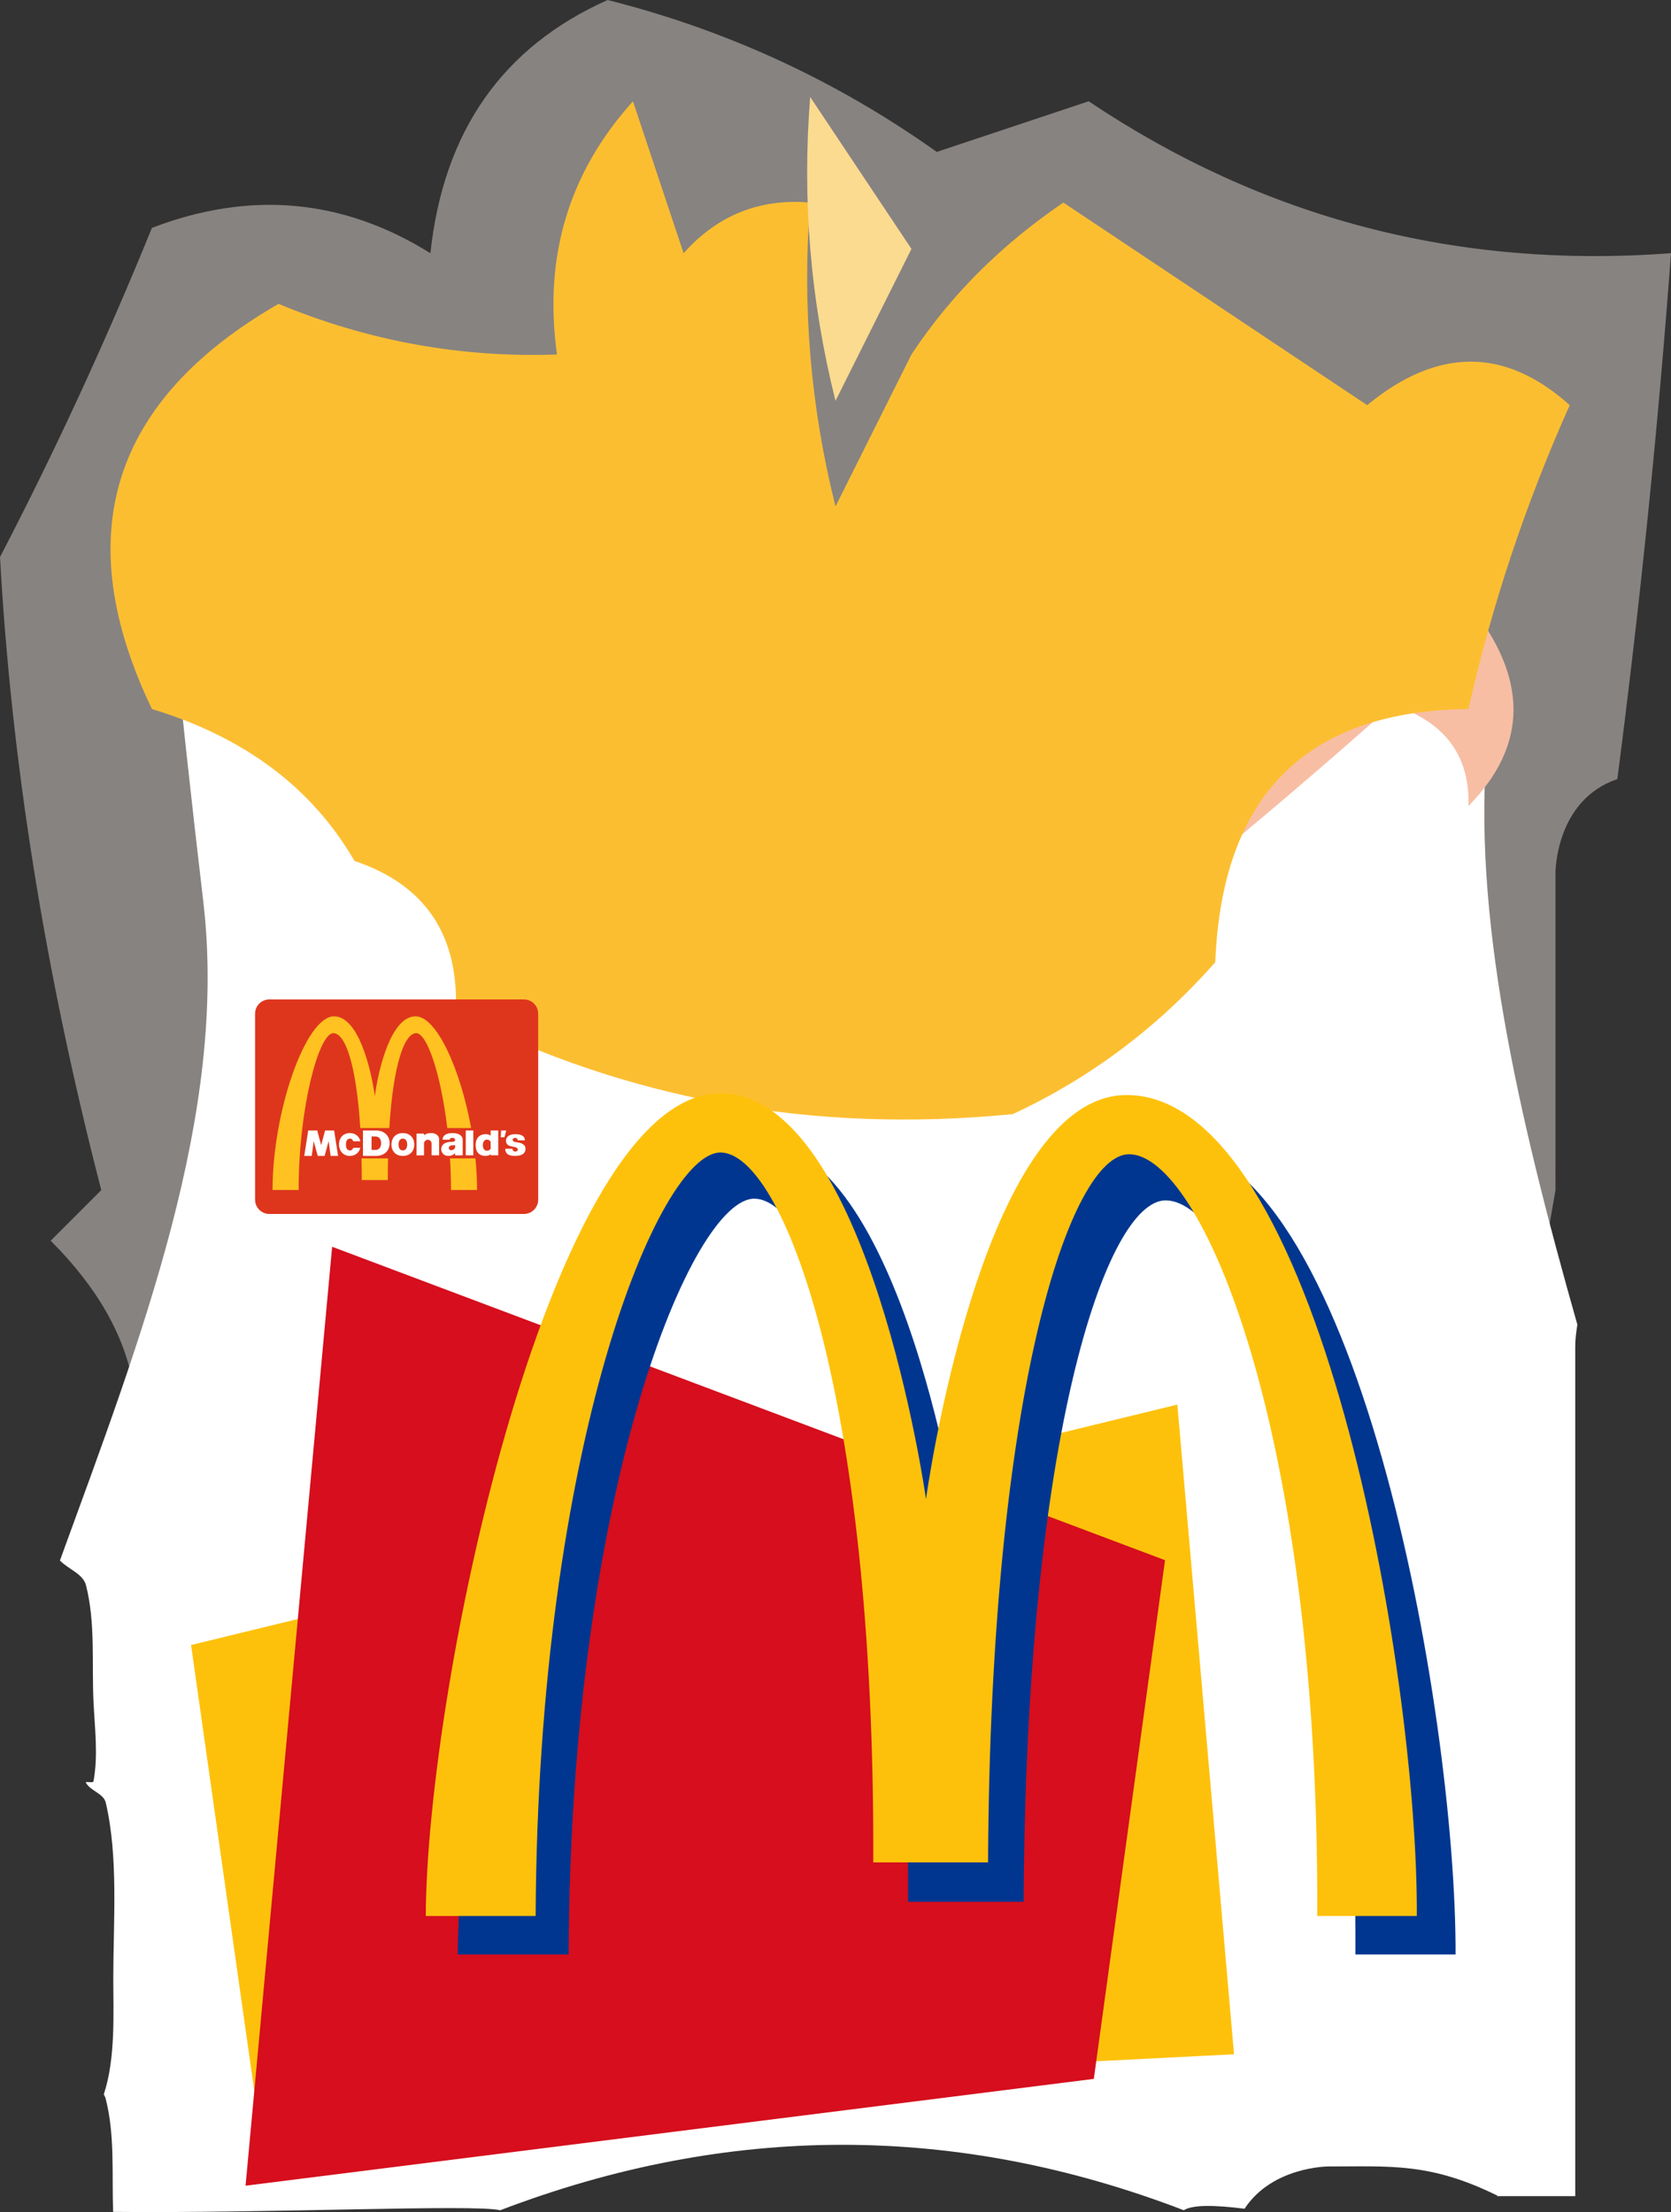 <svg version="1.1" xmlns="http://www.w3.org/2000/svg" xmlns:xlink="http://www.w3.org/1999/xlink" width="169.162" height="223.911" viewBox="0,0,169.162,223.911"><rect x="0" y="0" width="169.162" height="223.911" fill="#333333" stroke="none"/><g transform="translate(-154.03,-64.004)"><g data-paper-data="{&quot;isPaintingLayer&quot;:true}" fill-rule="evenodd" stroke="none" stroke-linecap="butt" stroke-linejoin="miter" stroke-miterlimit="10" stroke-dasharray="" stroke-dashoffset="0" style="mix-blend-mode: normal"><path d="M215.544,64.004c12.072,3.045 23.18,8.171 33.32,15.378c5.126,-1.707 10.252,-3.419 15.378,-5.126c17.716,11.877 37.369,17.003 58.95,15.378c-1.305,17.615 -3.116,35.36 -5.432,53.232c-6.26,2.115 -6.26,9.434 -6.26,9.434c0,8.333 0,20.667 0,29c0,0.846 -0.009,1.971 0.001,3.153c-1.894,11.063 -3.978,22.175 -6.251,33.334c-3.547,17.613 -8.673,34.704 -15.378,51.261c-3.532,4.393 -7.802,7.807 -12.815,10.252c-24.708,-6.705 -49.487,-6.705 -74.329,0c-7.551,-2.066 -14.384,-5.485 -20.504,-10.252c-2.507,-17.849 -8.484,-34.084 -17.941,-48.698c6.064,-11.047 4.357,-21.299 -5.126,-30.757c1.707,-1.707 3.419,-3.419 5.126,-5.126c-5.685,-21.971 -9.104,-43.326 -10.252,-64.076c5.598,-10.77 10.724,-21.878 15.378,-33.32c9.95,-3.809 19.346,-2.953 28.194,2.563c1.317,-12.339 7.3,-20.879 17.941,-25.631z" fill="#fbf0ec" stroke-width="1" opacity="0.42"/><path d="M191.856,132.086c-0.374,10.333 3.045,17.101 10.252,20.301c2.322,6.483 5.736,12.127 10.252,16.918c16.383,5.448 31.761,4.317 46.135,-3.384c7.843,-4.811 14.676,-11.579 20.504,-20.301c5.941,-6.469 11.923,-13.237 17.941,-20.301c5.28,2.274 7.843,6.787 7.689,13.534c-1.665,17.52 3.074,38.051 9.084,59.234c-0.117,0.739 -0.215,1.479 -0.215,2.212c0,4 0,8 0,12c0,17.333 0,34.667 0,52c0,6.667 0,13.333 0,20c0,0.667 0,1.333 0,2c-1.333,0 -2.667,0 -4,0c-1.291,0 -2.582,0 -3.874,0c-0.017,-0.037 -0.035,-0.061 -0.055,-0.071c-6.763,-3.322 -10.719,-2.929 -17.071,-2.929c0,0 -5.678,0 -8.477,4.279c-3.068,-0.389 -5.275,-0.41 -6.149,0.152c-23.001,-8.831 -46.068,-8.831 -69.202,0c-2.537,-0.629 -23.623,0.328 -39.188,0.165c-0.137,-3.818 0.193,-7.724 -0.745,-11.423c-0.043,-0.171 -0.112,-0.327 -0.201,-0.471c1.214,-3.623 0.962,-8.358 0.962,-11.702c0,-5.757 0.538,-12.262 -0.761,-17.827c-0.214,-0.918 -1.533,-1.181 -2,-2c-0.129,-0.226 0.715,0.083 0.761,-0.173c0.479,-2.623 0.128,-5.336 0,-8c-0.19,-3.946 0.21,-7.998 -0.761,-11.827c-0.298,-1.174 -1.796,-1.624 -2.64,-2.511c8.224,-22.576 17.044,-45.265 14.51,-66.727c-1.175,-9.952 -2.261,-19.924 -3.257,-29.916c7.479,-0.453 14.312,1.8 20.504,6.767z" fill="#ffffff" stroke-width="1"/><path d="M200.165,155.838c17.372,8.817 36.17,12.236 56.387,10.252c-14.374,5.834 -29.752,6.69 -46.135,2.563c-4.516,-3.629 -7.93,-7.904 -10.252,-12.815z" fill="#fbd4b8" stroke-width="1"/><path d="M189.913,140.46c7.207,2.425 10.626,7.551 10.252,15.378c-7.207,-2.425 -10.626,-7.551 -10.252,-15.378z" fill="#fac9ae" stroke-width="1"/><path d="M302.688,125.082c6.08,7.489 6.08,14.327 0,20.504c0.154,-5.111 -2.409,-8.53 -7.689,-10.252c-6.018,5.352 -12,10.478 -17.941,15.378c0.677,-16.901 9.217,-25.441 25.631,-25.631z" fill="#f7bea4" stroke-width="1"/><path d="M236.048,84.508c-0.83,10.391 0.026,20.643 2.563,30.757c2.63,-5.265 5.193,-10.391 7.689,-15.378c3.921,-5.946 9.048,-11.072 15.378,-15.378c10.252,6.833 20.504,13.671 30.757,20.504c7.13,-5.869 13.963,-5.869 20.504,0c-4.47,9.996 -7.889,20.248 -10.252,30.757c-16.414,0.19 -24.954,8.73 -25.631,25.631c-5.828,6.608 -12.661,11.734 -20.504,15.378c-20.217,1.984 -39.015,-1.435 -56.387,-10.252c0.374,-7.828 -3.045,-12.954 -10.252,-15.378c-4.28,-7.397 -11.113,-12.523 -20.504,-15.378c-8.422,-17.552 -4.152,-31.223 12.815,-41.009c9.053,3.757 18.449,5.47 28.194,5.126c-1.379,-9.888 1.184,-18.428 7.689,-25.631c1.707,5.126 3.419,10.252 5.126,15.378c3.44,-3.855 7.71,-5.567 12.815,-5.126z" fill="#fcbe31" stroke-width="1"/><path d="M236.048,73.821c3.419,5.126 6.833,10.252 10.252,15.378c-2.496,4.988 -5.059,10.114 -7.689,15.378c-2.537,-10.114 -3.393,-20.366 -2.563,-30.757z" fill="#fbdb8f" stroke-width="1"/><g stroke-width="2.145"><path d="M173.372,230.518l99.845,-24.339l5.739,65.762l-98.999,5.028z" fill="#fec10b"/><path d="M187.654,190.205l84.317,31.725l-7.209,52.503l-85.873,10.812z" fill="#d60e1d"/></g><g><path d="M200.369,261.84c0.13,-23.338 12.87,-82.459 30.031,-82.391c15.124,0.06 20.932,40.658 20.932,40.658c0,0 5.633,-40.561 20.454,-40.487c19.543,0.098 29.683,57.893 29.597,82.219h-10.141c0.216,-48.911 -11.917,-76.307 -19.198,-76.331c-5.98,-0.019 -14.17,23.811 -14.386,71.001h-11.701c0.217,-47.449 -9.317,-71.13 -15.557,-71.173c-6.24,-0.043 -18.634,29.268 -18.807,76.503z" fill="#003690" stroke-width="2.08"/><path d="M197.133,257.944c0.09,-23.618 12.795,-83.342 29.84,-83.272c15.011,0.061 20.799,41.072 20.799,41.072c0,0 5.605,-40.955 20.345,-40.898c19.396,0.074 29.479,58.482 29.343,83.099h-10.082c0.225,-49.452 -11.801,-77.084 -19.036,-77.107c-5.967,-0.02 -14.061,24.009 -14.287,71.68h-11.619c0.181,-47.932 -9.27,-71.833 -15.463,-71.854c-6.24,-0.021 -18.492,29.611 -18.718,77.282z" fill="#fec10b" stroke-width="2.136"/></g><g><path d="M181.301,165.167h25.765c0.8,0 1.448,0.648 1.448,1.448v18.822c0,0.8 -0.648,1.448 -1.448,1.448h-25.765c-0.8,0 -1.448,-0.648 -1.448,-1.448v-18.822c0,-0.799 0.648,-1.448 1.448,-1.448" fill="#de361d" stroke-width="0.462"/><g><path d="M191.973,174.966c0.39,-2.884 1.676,-8.085 4.127,-8.085c2.127,0 4.53,5.309 5.624,11.304h-2.413c-0.658,-5.503 -2.056,-9.6 -3.142,-9.601c-1.229,-0 -2.336,3.285 -2.729,9.601h-2.938c-0.391,-6.315 -1.493,-9.601 -2.729,-9.601c-1.469,0 -3.512,7.524 -3.512,15.872h-2.64c0.002,-7.967 3.357,-17.576 6.225,-17.575c2.448,0.001 3.734,5.2 4.128,8.085zM193.314,181.258c-0.016,0.704 -0.025,1.433 -0.025,2.193h-2.636c0,-0.761 -0.009,-1.49 -0.025,-2.193zM202.159,181.258c0.107,1.078 0.166,2.153 0.166,3.199h-2.64c0,-1.085 -0.035,-2.156 -0.098,-3.199z" fill="#ffc220" stroke-width="1.746"/><g fill="#ffffff" stroke-width="0.462"><path d="M201.18,178.432h0.765v2.517h-0.765z"/><path d="M204.758,178.432h0.521l-0.177,0.686h-0.379l0.035,-0.686"/><path d="M206.177,178.805c0.509,0 0.987,0.128 0.989,0.628h-0.727c0,-0.172 -0.1,-0.25 -0.27,-0.25c-0.101,0 -0.237,0.042 -0.237,0.2c0,0.262 0.414,0.209 0.765,0.314c0.316,0.094 0.535,0.282 0.535,0.586c0,0.466 -0.366,0.724 -1.056,0.727c-0.724,0.003 -0.997,-0.258 -0.999,-0.727h0.736c0,0.177 0.11,0.282 0.265,0.282c0.186,0 0.27,-0.071 0.27,-0.202c0,-0.274 -0.507,-0.267 -0.807,-0.364c-0.204,-0.067 -0.388,-0.218 -0.388,-0.538c0,-0.268 0.201,-0.655 0.923,-0.655"/><path d="M190.508,180.187c-0.127,0.5 -0.542,0.825 -1.06,0.825c-0.625,0 -1.101,-0.473 -1.1,-1.157c0,-0.684 0.423,-1.157 1.1,-1.157c0.561,-0.001 0.948,0.326 1.064,0.827l-0.716,0c-0.055,-0.151 -0.16,-0.268 -0.348,-0.268c-0.316,-0 -0.399,0.335 -0.399,0.599c0,0.264 0.083,0.599 0.399,0.599c0.186,0 0.292,-0.116 0.347,-0.266l0.713,-0"/><path d="M185.23,178.433h0.914l0.398,1.487l0.398,-1.487h0.915l0.4,2.579h-0.754l-0.199,-1.507l-0.412,1.507h-0.693l-0.412,-1.507l-0.199,1.507h-0.755l0.401,-2.579"/><path d="M196.955,179.716c0,0.088 0,1.233 0,1.233h-0.756v-2.199h0.756v0.172c0.191,-0.149 0.364,-0.226 0.757,-0.226c0.426,0 0.77,0.285 0.77,0.584v1.669h-0.762v-1.21c0,-0.201 -0.18,-0.365 -0.376,-0.365c-0.252,0 -0.378,0.223 -0.389,0.342"/><path d="M203.703,178.969v-0.537h0.765v2.517h-0.765v-0.122c-0.1,0.091 -0.232,0.183 -0.562,0.183c-0.371,0 -0.96,-0.206 -0.961,-1.092c0,-0.884 0.589,-1.114 1.009,-1.114c0.305,0 0.448,0.105 0.514,0.164zM202.909,179.919c0,0.344 0.16,0.564 0.423,0.564c0.158,0 0.29,-0.069 0.371,-0.212v-0.66c-0.041,-0.146 -0.182,-0.253 -0.371,-0.253c-0.264,-0 -0.423,0.217 -0.423,0.562"/><path d="M193.659,179.854c0,-0.684 0.444,-1.157 1.154,-1.157c0.71,-0.001 1.153,0.474 1.154,1.157c0,0.684 -0.444,1.157 -1.154,1.157c-0.709,0 -1.154,-0.473 -1.154,-1.157zM195.251,179.854c0,-0.264 -0.091,-0.599 -0.438,-0.599c-0.347,-0 -0.438,0.335 -0.438,0.599c0,0.264 0.091,0.599 0.438,0.599c0.347,0 0.438,-0.335 0.438,-0.599"/><path d="M190.775,178.433h1.314c0.822,0 1.383,0.511 1.383,1.289c0,0.779 -0.56,1.289 -1.383,1.289h-1.314zM191.644,180.402h0.397c0.258,0 0.571,-0.157 0.571,-0.68c0,-0.522 -0.313,-0.68 -0.571,-0.68h-0.397v1.36"/><path d="M199.846,178.697c0.543,-0.001 0.99,0.199 1.025,0.638v1.615h-0.766v-0.218c-0.186,0.159 -0.371,0.279 -0.706,0.279c-0.39,0 -0.704,-0.308 -0.704,-0.669c0,-0.361 0.222,-0.763 1.113,-0.762c0.23,0 0.296,-0.09 0.297,-0.198c0,-0.132 -0.152,-0.206 -0.28,-0.206c-0.128,0 -0.272,0.053 -0.272,0.191h-0.717c0,-0.324 0.218,-0.669 1.009,-0.669zM199.804,179.936c-0.177,0 -0.34,0.094 -0.34,0.275c0,0.117 0.069,0.218 0.25,0.218c0.173,0 0.357,-0.102 0.392,-0.315v-0.201c-0.058,0.032 -0.19,0.023 -0.302,0.023"/></g></g></g></g></g></svg>